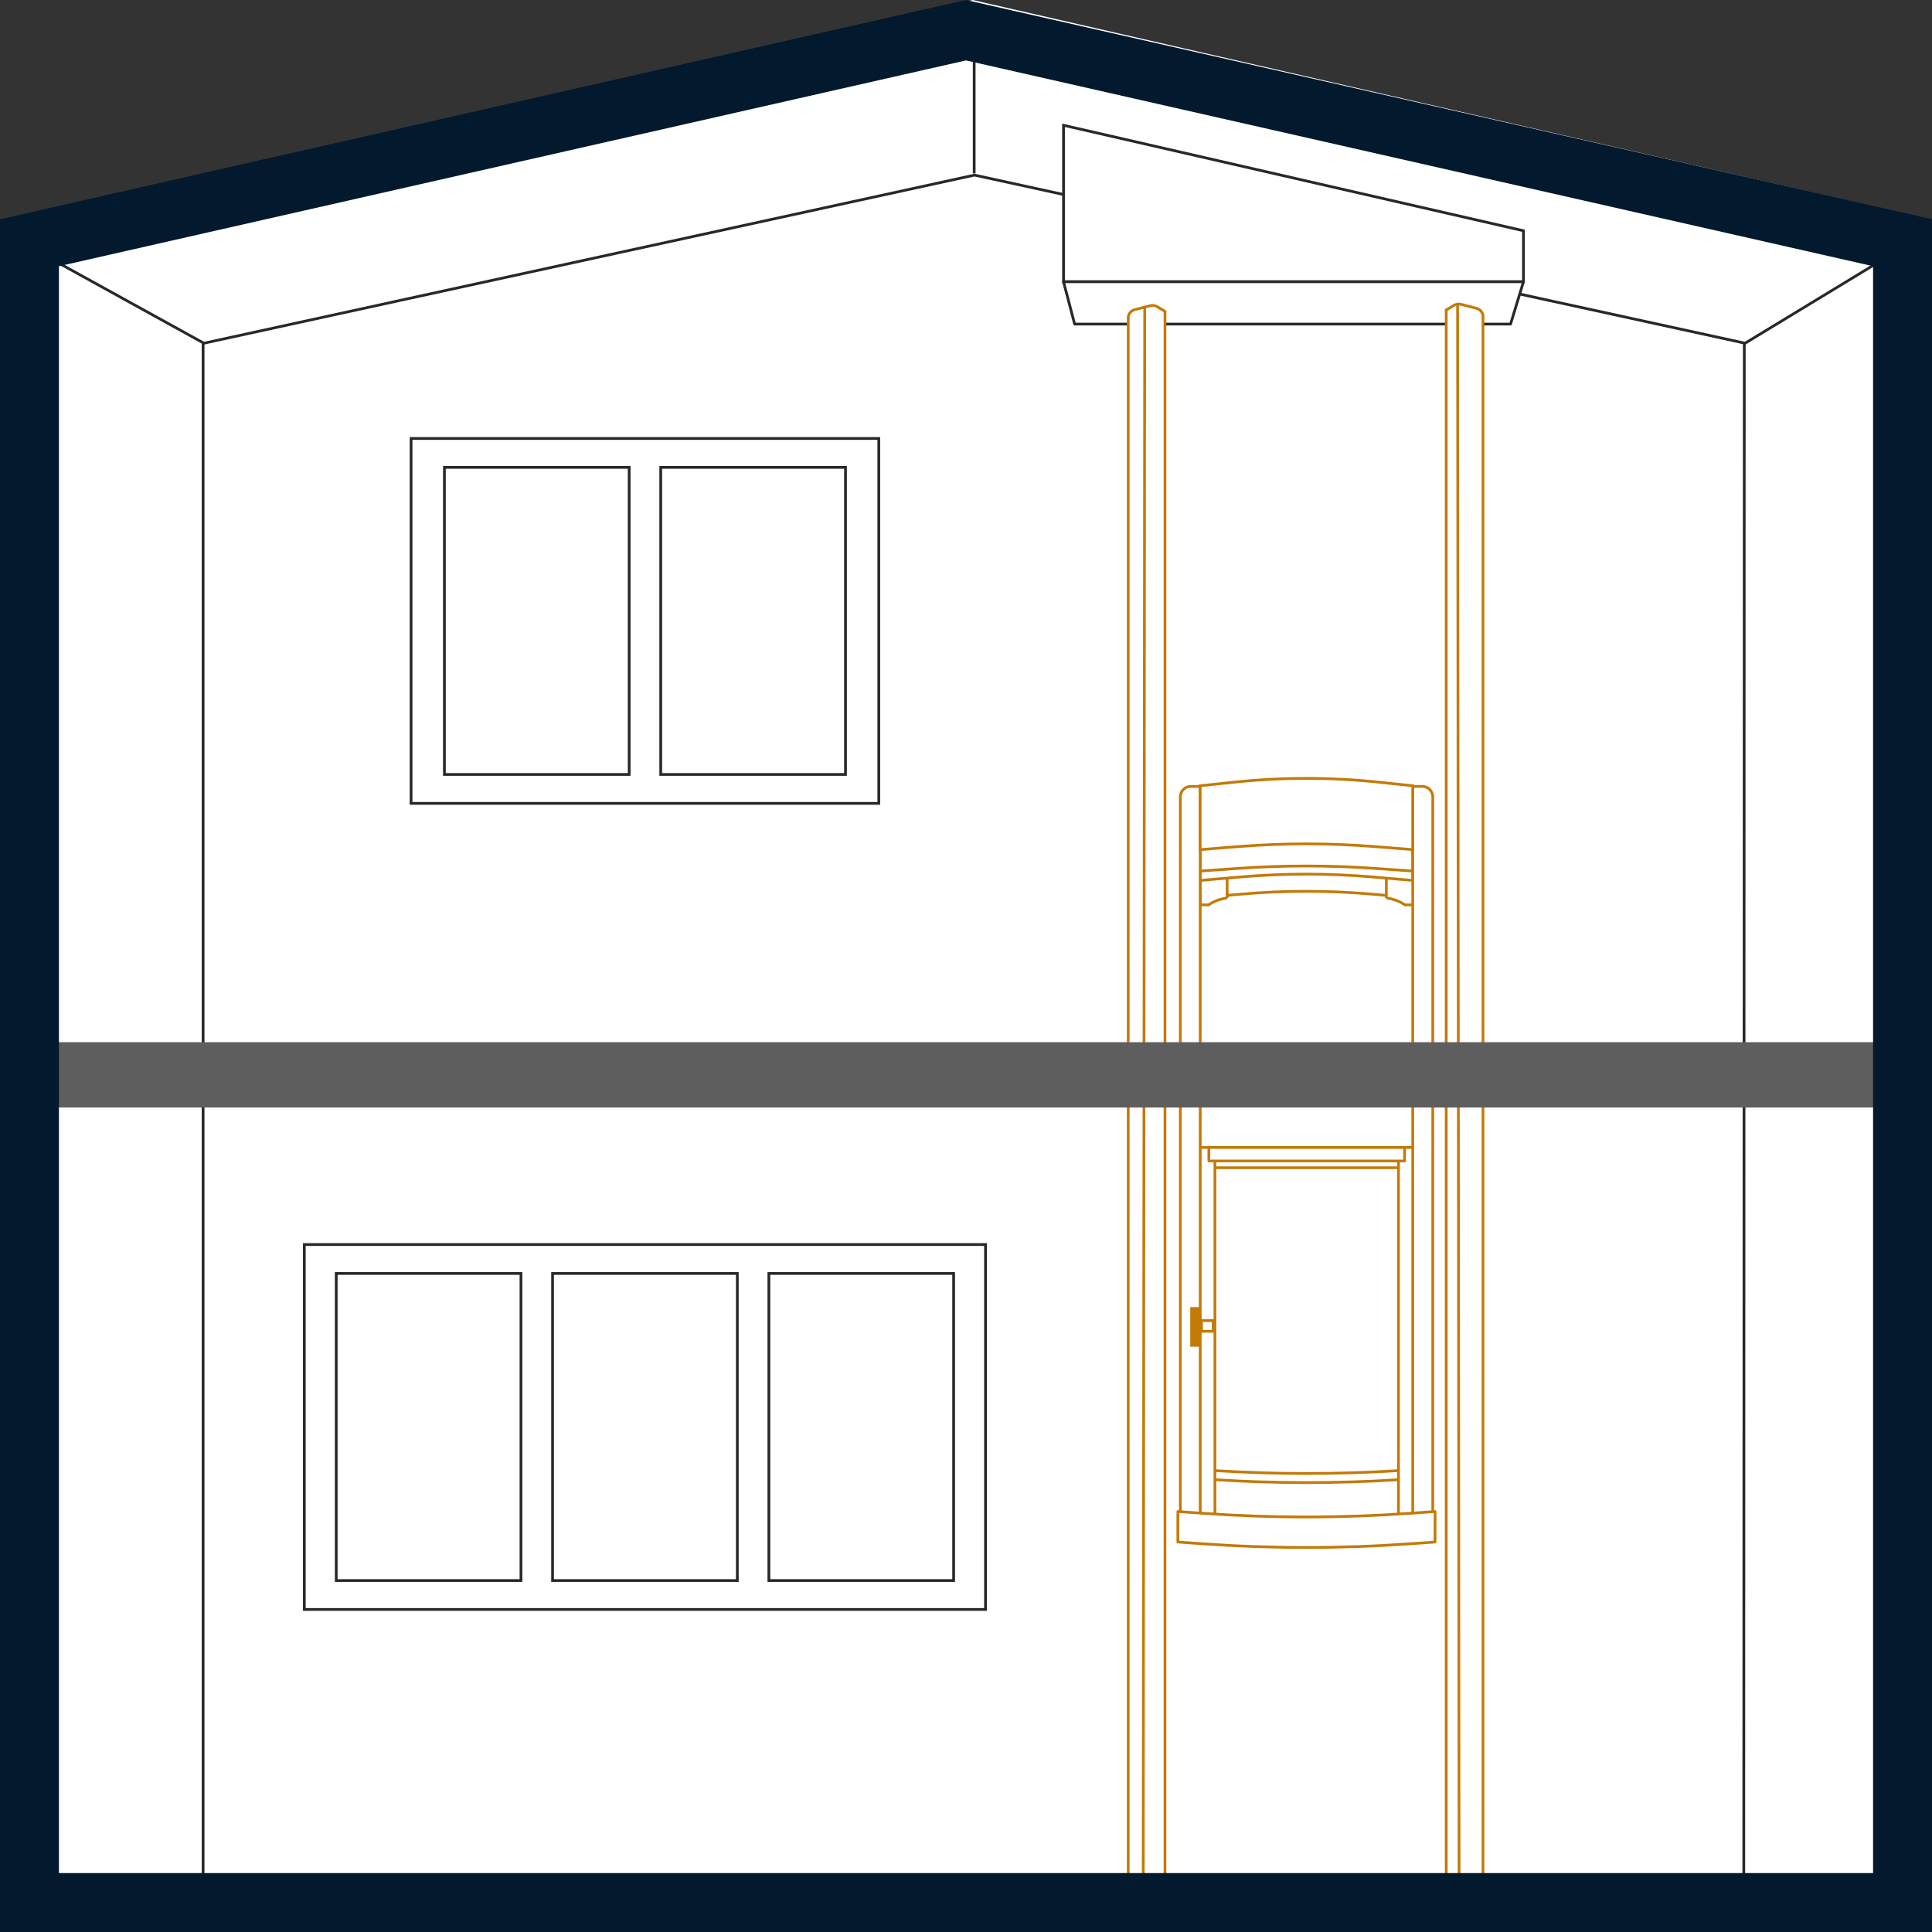 <svg width="282" height="282" viewBox="0 0 282 282" fill="none" xmlns="http://www.w3.org/2000/svg">
<rect x="0" y="0" width="282" height="282" fill="#333333" stroke="none"/>
<g clip-path="url(#clip0_402_15719)">
<path d="M141.987 0L140.097 0.425L6.902 30.48L0.272 31.976L0.259 38.773V145.623L0.009 273.467L0 282L8.533 281.991L141.013 281.825L273.493 281.658L282 281.649L281.75 32.002L275.133 30.489L143.877 0.434L141.991 0H141.987Z" fill="white"/>
<path d="M7.785 37.969L18.774 44.033L29.762 50.097L142.239 25.557L254.715 50.097L265.55 43.516L276.389 36.93" stroke="#282828" stroke-width="0.4" stroke-miterlimit="10"/>
<path d="M254.601 50.095L254.523 279.948" stroke="#282828" stroke-width="0.4" stroke-miterlimit="10"/>
<path d="M29.644 282V50.062" stroke="#282828" stroke-width="0.4" stroke-miterlimit="10"/>
<path d="M142.195 25.307V8.014" stroke="#282828" stroke-width="0.4" stroke-miterlimit="10"/>
<path d="M222.369 41.125H188.802H155.235V18.287L222.369 33.68V41.125Z" fill="white" stroke="#282828" stroke-width="0.4" stroke-miterlimit="10"/>
<path d="M155.235 41.125L156.858 47.304H220.487L222.368 41.125H155.235Z" fill="white" stroke="#282828" stroke-width="0.4" stroke-miterlimit="10" stroke-linejoin="round"/>
<path d="M143.852 234.92H44.42V181.657H143.847V234.92H143.852ZM76.044 185.875H49.077V230.698H76.044V185.875ZM107.62 185.875H80.653V230.698H107.62V185.875ZM139.195 185.875H112.228V230.698H139.195V185.875Z" stroke="#282828" stroke-width="0.4" stroke-miterlimit="10"/>
<path d="M128.272 117.263H60V64H128.272V117.263ZM91.834 68.218H64.867V113.04H91.834V68.218ZM123.41 68.218H96.443V113.04H123.41V68.218Z" stroke="#282828" stroke-width="0.4" stroke-miterlimit="10"/>
<path opacity="0.64" d="M207.666 127.557H173.731V221.678H207.666V127.557Z" fill="white"/>
<path d="M206.205 117.381L200.001 116.648C193.818 115.916 187.574 115.916 181.387 116.648L175.182 117.381V131.038L180.821 130.538C187.504 129.947 193.888 129.947 200.571 130.538L206.21 131.038V117.381H206.205Z" fill="white" stroke="#C47A07" stroke-width="0.4" stroke-miterlimit="10"/>
<path d="M202.351 131.074V127.803L206.285 128.167V132.079H205.057C204.36 131.579 203.417 131.21 202.351 131.07V131.074Z" fill="white" stroke="#C47A07" stroke-width="0.4" stroke-miterlimit="10"/>
<path d="M179.117 131.074V127.803L175.182 128.167V132.079H176.411C177.108 131.579 178.051 131.21 179.117 131.07V131.074Z" fill="white" stroke="#C47A07" stroke-width="0.4" stroke-miterlimit="10"/>
<path d="M206.205 115.267L200.001 114.557C193.818 113.847 187.574 113.847 181.387 114.557L175.182 115.267V128.508L180.821 128.022C187.504 127.447 193.888 127.447 200.571 128.022L206.21 128.508V115.267H206.205Z" fill="white" stroke="#C47A07" stroke-width="0.4" stroke-miterlimit="10"/>
<path d="M206.205 116.403L200.001 115.824C193.818 115.25 187.574 115.25 181.387 115.824L175.182 116.403V127.14L180.821 126.746C187.394 126.29 194.002 126.29 200.571 126.746L206.21 127.14V116.403H206.205Z" fill="white" stroke="#C47A07" stroke-width="0.4" stroke-miterlimit="10"/>
<path d="M205.017 218.789L204.048 218.851C195.182 219.403 186.285 219.403 177.419 218.851L176.45 218.789V214.598L177.419 214.659C186.285 215.212 195.182 215.212 204.048 214.659L205.017 214.598V218.789Z" fill="white" stroke="#C47A07" stroke-width="0.4" stroke-linejoin="round"/>
<path d="M205.017 168.473H176.45V170.446H205.017V168.473Z" fill="white" stroke="#C47A07" stroke-width="0.4" stroke-linejoin="round"/>
<path d="M205.017 221.455L204.048 221.516C195.182 222.069 186.285 222.069 177.419 221.516L176.45 221.455V215.926L177.419 215.988C186.285 216.54 195.182 216.54 204.048 215.988L205.017 215.926V221.455Z" fill="white" stroke="#C47A07" stroke-width="0.4" stroke-linejoin="round"/>
<path d="M206.35 221.012L204.127 221.148V167.486H206.35V221.012Z" fill="white" stroke="#C47A07" stroke-width="0.4" stroke-linejoin="round"/>
<path d="M177.336 221.148L175.113 221.012V167.487H177.336V221.148Z" fill="white" stroke="#C47A07" stroke-width="0.4" stroke-linejoin="round"/>
<path d="M205.017 167.486H176.45V169.46H205.017V167.486Z" fill="white" stroke="#C47A07" stroke-width="0.4" stroke-linejoin="round"/>
<path d="M175.182 114.785H173.81C172.968 114.785 172.284 115.469 172.284 116.311V224.129H175.187V114.785H175.182Z" fill="white" stroke="#C47A07" stroke-width="0.4" stroke-linejoin="round"/>
<path d="M207.6 114.785H206.21V224.129H209.131V116.311C209.131 115.469 208.446 114.785 207.605 114.785H207.6Z" fill="white" stroke="#C47A07" stroke-width="0.4" stroke-miterlimit="10"/>
<path d="M175.183 190.786H173.731V196.564H175.183V190.786Z" fill="#C47A07"/>
<path d="M177.079 192.76H175.369V194.317H177.079V192.76Z" fill="white" stroke="#C47A07" stroke-width="0.4" stroke-miterlimit="10"/>
<path d="M206.205 114.693L201.233 114.167C194.226 113.43 187.153 113.43 180.151 114.167L175.178 114.693V124.01L180.817 123.563C187.39 123.045 193.998 123.045 200.567 123.563L206.205 124.01V114.693Z" fill="white" stroke="#C47A07" stroke-width="0.4" stroke-miterlimit="10"/>
<path d="M209.464 220.626L205.82 220.885C195.748 221.6 185.641 221.6 175.569 220.885L171.925 220.626V225.077L175.569 225.335C185.641 226.05 195.748 226.05 205.82 225.335L209.464 225.077V220.626Z" fill="white" stroke="#C47A07" stroke-width="0.4" stroke-linejoin="round"/>
<path d="M170.044 278.713V45.444L168.913 44.769C168.606 44.587 168.233 44.535 167.886 44.623L165.646 45.194C165.076 45.341 164.677 45.836 164.677 46.402V277.867C164.677 278.379 165.001 278.839 165.497 279.029L167.663 279.859C168.132 280.038 168.667 279.943 169.04 279.611L170.044 278.713Z" fill="white" stroke="#C47A07" stroke-width="0.4" stroke-miterlimit="10"/>
<path d="M166.862 279.948L167.086 44.836" stroke="#C47A07" stroke-width="0.4" stroke-miterlimit="10"/>
<path d="M211.095 278.712V45.246L212.226 44.571C212.533 44.389 212.906 44.337 213.252 44.424L215.493 44.996C216.063 45.143 216.462 45.639 216.462 46.205V277.865C216.462 278.377 216.137 278.838 215.642 279.028L213.476 279.859C213.007 280.039 212.472 279.943 212.099 279.611L211.095 278.712Z" fill="white" stroke="#C47A07" stroke-width="0.4" stroke-miterlimit="10"/>
<path d="M212.977 279.948L212.753 44.448" stroke="#C47A07" stroke-width="0.4" stroke-miterlimit="10"/>
<path d="M282 152.121H0V161.657H282V152.121Z" fill="#5E5E5E"/>
<path d="M4.3 277.7V35.422L141 4.409L277.7 35.422V277.7H4.3Z" stroke="#03192E" stroke-width="8.6"/>
</g>
<defs>
<clipPath id="clip0_402_15719">
<rect width="282" height="282" fill="white"/>
</clipPath>
</defs>
</svg>
